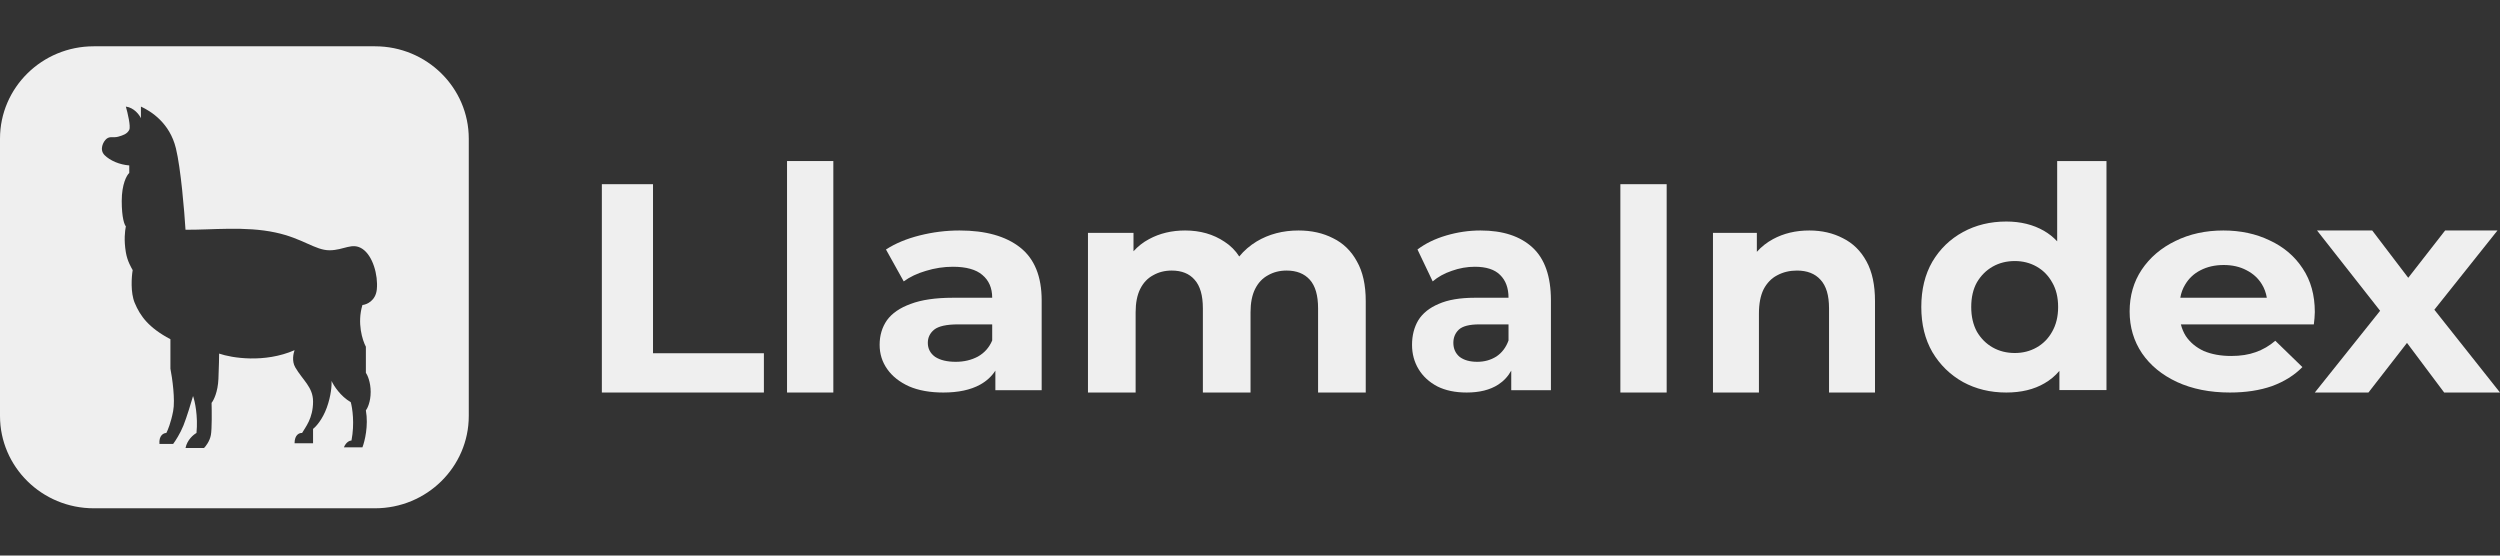 <svg width="108" height="24" viewBox="0 0 108 24" fill="none" xmlns="http://www.w3.org/2000/svg">
<rect x="0" y="0" width="108" height="24" fill="#333333" stroke="none"/>
<path d="M16.2 2C18.437 2 20.251 3.787 20.251 5.991V17.967C20.251 20.171 18.437 21.958 16.2 21.958H4.05C1.813 21.958 0 20.171 0 17.967V5.991C0 3.787 1.813 2 4.05 2H16.2ZM6.088 5.106C6.019 4.959 5.792 4.651 5.437 4.604C5.516 4.88 5.655 5.467 5.584 5.608C5.495 5.786 5.318 5.845 5.11 5.904C4.903 5.963 4.755 5.875 4.606 5.993C4.458 6.112 4.281 6.466 4.518 6.702C4.754 6.939 5.169 7.116 5.584 7.146V7.471C5.475 7.569 5.259 7.95 5.259 8.683C5.259 9.415 5.377 9.717 5.437 9.776C5.397 9.983 5.348 10.368 5.437 10.9C5.501 11.285 5.673 11.561 5.732 11.669C5.683 11.955 5.632 12.639 5.821 13.088C6.058 13.65 6.414 14.152 7.362 14.654V15.926C7.441 16.33 7.575 17.262 7.48 17.759C7.386 18.255 7.244 18.597 7.185 18.705C7.056 18.705 6.858 18.823 6.888 19.178H7.48C7.569 19.059 7.783 18.735 7.925 18.38C8.067 18.025 8.261 17.384 8.34 17.108C8.419 17.335 8.559 17.972 8.488 18.705C8.36 18.774 8.085 19.001 8.014 19.355H8.813C8.892 19.277 9.063 19.053 9.11 18.793C9.158 18.532 9.149 17.759 9.14 17.404C9.229 17.296 9.412 16.937 9.436 16.369C9.459 15.802 9.466 15.403 9.466 15.275C10.009 15.463 11.421 15.695 12.725 15.128C12.675 15.266 12.599 15.6 12.754 15.867C13.08 16.429 13.524 16.721 13.524 17.345C13.524 18.084 13.188 18.459 13.05 18.705C12.941 18.695 12.725 18.771 12.725 19.148H13.524V18.527C13.643 18.439 13.928 18.131 14.117 17.611C14.307 17.091 14.334 16.625 14.324 16.458C14.413 16.655 14.703 17.114 15.153 17.374C15.222 17.62 15.326 18.297 15.184 19.03C15.114 19.03 14.952 19.089 14.857 19.325H15.657C15.756 19.069 15.924 18.391 15.806 17.73C15.875 17.641 16.013 17.356 16.013 16.931C16.013 16.506 15.875 16.202 15.806 16.104V14.979C15.658 14.703 15.42 13.957 15.657 13.177C15.845 13.157 16.232 12.993 16.279 12.497C16.339 11.876 16.102 11.048 15.657 10.752C15.213 10.457 14.857 10.812 14.235 10.812C13.613 10.812 13.08 10.296 11.895 10.043C10.591 9.764 9.149 9.935 8.014 9.925C7.964 9.117 7.812 7.281 7.599 6.406C7.332 5.313 6.532 4.81 6.088 4.604V5.106Z" fill="#EFEFEF"/>
<path d="M34 16.957V6.957H36V16.957H34Z" fill="#EFEFEF"/>
<path fill-rule="evenodd" clip-rule="evenodd" d="M86.672 16.957C85.98 16.957 85.357 16.806 84.802 16.504C84.247 16.193 83.805 15.761 83.478 15.21C83.159 14.659 83 14.01 83 13.264C83 12.508 83.159 11.855 83.478 11.304C83.805 10.753 84.247 10.326 84.802 10.024C85.357 9.721 85.98 9.57 86.672 9.57C87.291 9.57 87.833 9.704 88.297 9.97C88.51 10.093 88.701 10.244 88.87 10.425V6.957H91V16.85H88.966V16.022C88.782 16.238 88.569 16.417 88.325 16.557C87.869 16.824 87.318 16.957 86.672 16.957ZM87.041 15.25C87.387 15.25 87.701 15.17 87.983 15.01C88.265 14.85 88.488 14.624 88.652 14.33C88.825 14.028 88.911 13.673 88.911 13.264C88.911 12.846 88.825 12.49 88.652 12.197C88.488 11.904 88.265 11.677 87.983 11.517C87.701 11.357 87.387 11.277 87.041 11.277C86.686 11.277 86.367 11.357 86.085 11.517C85.803 11.677 85.576 11.904 85.403 12.197C85.239 12.49 85.157 12.846 85.157 13.264C85.157 13.673 85.239 14.028 85.403 14.33C85.576 14.624 85.803 14.85 86.085 15.01C86.367 15.17 86.686 15.25 87.041 15.25Z" fill="#EFEFEF"/>
<path fill-rule="evenodd" clip-rule="evenodd" d="M94.046 16.502C94.704 16.805 95.466 16.957 96.332 16.957C97.018 16.957 97.625 16.864 98.152 16.679C98.678 16.485 99.116 16.212 99.464 15.858L98.293 14.721C98.039 14.94 97.757 15.104 97.446 15.213C97.145 15.323 96.793 15.378 96.388 15.378C95.936 15.378 95.541 15.306 95.203 15.163C94.874 15.011 94.615 14.796 94.427 14.518C94.329 14.362 94.259 14.194 94.214 14.013H99.958L99.962 13.975C99.97 13.902 99.978 13.827 99.986 13.748C99.995 13.647 100 13.558 100 13.482C100 12.749 99.826 12.122 99.478 11.6C99.13 11.069 98.655 10.665 98.053 10.387C97.46 10.1 96.793 9.957 96.049 9.957C95.278 9.957 94.587 10.109 93.975 10.412C93.364 10.707 92.879 11.12 92.522 11.65C92.174 12.172 92 12.775 92 13.457C92 14.131 92.178 14.733 92.536 15.264C92.894 15.786 93.397 16.199 94.046 16.502ZM94.189 12.863C94.225 12.653 94.295 12.463 94.399 12.295C94.558 12.025 94.779 11.819 95.062 11.675C95.353 11.524 95.687 11.448 96.064 11.448C96.439 11.448 96.769 11.524 97.051 11.675C97.334 11.819 97.555 12.021 97.714 12.282C97.82 12.455 97.891 12.649 97.927 12.863H94.189Z" fill="#EFEFEF"/>
<path d="M102.821 13.426L100 16.957H102.317L103.982 14.813L105.588 16.957H108L105.164 13.38L107.891 9.957H105.629L104.036 12.001L102.48 9.957H100.096L102.821 13.426Z" fill="#EFEFEF"/>
<path d="M79.612 10.29C79.188 10.068 78.705 9.957 78.162 9.957C77.576 9.957 77.055 10.081 76.596 10.329C76.326 10.475 76.093 10.659 75.896 10.879V10.06H74V16.957H75.986V13.547C75.986 13.119 76.053 12.769 76.189 12.495C76.333 12.222 76.528 12.021 76.775 11.893C77.029 11.756 77.314 11.688 77.627 11.688C78.068 11.688 78.408 11.82 78.645 12.085C78.892 12.35 79.014 12.76 79.014 13.316V16.957H81V13.008C81 12.307 80.877 11.735 80.631 11.29C80.385 10.837 80.045 10.504 79.612 10.29Z" fill="#EFEFEF"/>
<path d="M70 16.957V7.957H72V16.957H70Z" fill="#EFEFEF"/>
<path fill-rule="evenodd" clip-rule="evenodd" d="M65.286 16.011V16.856H67V12.977C67 11.941 66.734 11.178 66.202 10.69C65.669 10.201 64.922 9.957 63.959 9.957C63.458 9.957 62.965 10.029 62.48 10.172C61.994 10.315 61.579 10.517 61.235 10.778L61.892 12.156C62.119 11.962 62.393 11.81 62.714 11.701C63.043 11.583 63.376 11.524 63.712 11.524C64.206 11.524 64.57 11.642 64.805 11.878C65.047 12.114 65.168 12.442 65.168 12.863H63.712C63.07 12.863 62.55 12.952 62.151 13.129C61.752 13.297 61.458 13.533 61.27 13.836C61.09 14.139 61 14.493 61 14.898C61 15.285 61.094 15.635 61.282 15.946C61.47 16.258 61.74 16.506 62.092 16.692C62.444 16.869 62.867 16.957 63.36 16.957C63.916 16.957 64.37 16.843 64.722 16.616C64.96 16.462 65.148 16.261 65.286 16.011ZM65.168 14.013H63.912C63.481 14.013 63.184 14.089 63.02 14.241C62.863 14.392 62.785 14.582 62.785 14.809C62.785 15.062 62.875 15.264 63.055 15.416C63.243 15.559 63.497 15.63 63.818 15.63C64.123 15.63 64.397 15.555 64.64 15.403C64.882 15.243 65.059 15.011 65.168 14.708V14.013Z" fill="#EFEFEF"/>
<path d="M56.096 9.957C56.658 9.957 57.156 10.068 57.587 10.29C58.027 10.504 58.37 10.837 58.617 11.29C58.872 11.735 59 12.307 59 13.008V16.957H56.941V13.316C56.941 12.76 56.822 12.35 56.584 12.085C56.346 11.82 56.012 11.688 55.581 11.688C55.281 11.688 55.013 11.756 54.775 11.893C54.538 12.021 54.353 12.218 54.221 12.483C54.089 12.748 54.023 13.085 54.023 13.495V16.957H51.964V13.316C51.964 12.76 51.845 12.35 51.607 12.085C51.378 11.82 51.048 11.688 50.617 11.688C50.318 11.688 50.05 11.756 49.812 11.893C49.574 12.021 49.389 12.218 49.257 12.483C49.125 12.748 49.059 13.085 49.059 13.495V16.957H47V10.06H48.967V10.855C49.158 10.642 49.382 10.466 49.64 10.329C50.098 10.081 50.617 9.957 51.198 9.957C51.849 9.957 52.417 10.119 52.901 10.444C53.158 10.61 53.37 10.821 53.536 11.08C53.741 10.828 53.991 10.611 54.287 10.431C54.815 10.115 55.418 9.957 56.096 9.957Z" fill="#EFEFEF"/>
<path fill-rule="evenodd" clip-rule="evenodd" d="M43 16.011V16.856H45V12.977C45 11.941 44.689 11.178 44.069 10.69C43.447 10.201 42.575 9.957 41.452 9.957C40.868 9.957 40.292 10.029 39.726 10.172C39.16 10.315 38.676 10.517 38.274 10.778L39.041 12.156C39.306 11.962 39.625 11.81 40 11.701C40.383 11.583 40.772 11.524 41.164 11.524C41.74 11.524 42.164 11.642 42.438 11.878C42.721 12.114 42.863 12.442 42.863 12.863H41.164C40.416 12.863 39.808 12.952 39.342 13.129C38.877 13.297 38.534 13.533 38.315 13.836C38.105 14.139 38 14.493 38 14.898C38 15.285 38.109 15.635 38.329 15.946C38.548 16.258 38.863 16.506 39.274 16.692C39.685 16.869 40.178 16.957 40.753 16.957C41.402 16.957 41.931 16.843 42.343 16.616C42.62 16.462 42.839 16.261 43 16.011ZM42.863 14.013H41.397C40.895 14.013 40.548 14.089 40.356 14.241C40.173 14.392 40.082 14.582 40.082 14.809C40.082 15.062 40.187 15.264 40.397 15.416C40.616 15.559 40.913 15.63 41.288 15.63C41.644 15.63 41.963 15.555 42.247 15.403C42.53 15.243 42.735 15.011 42.863 14.708V14.013Z" fill="#EFEFEF"/>
<path d="M26 7.957V16.957H33V15.26H28.21V7.957H26Z" fill="#EFEFEF"/>
</svg>
